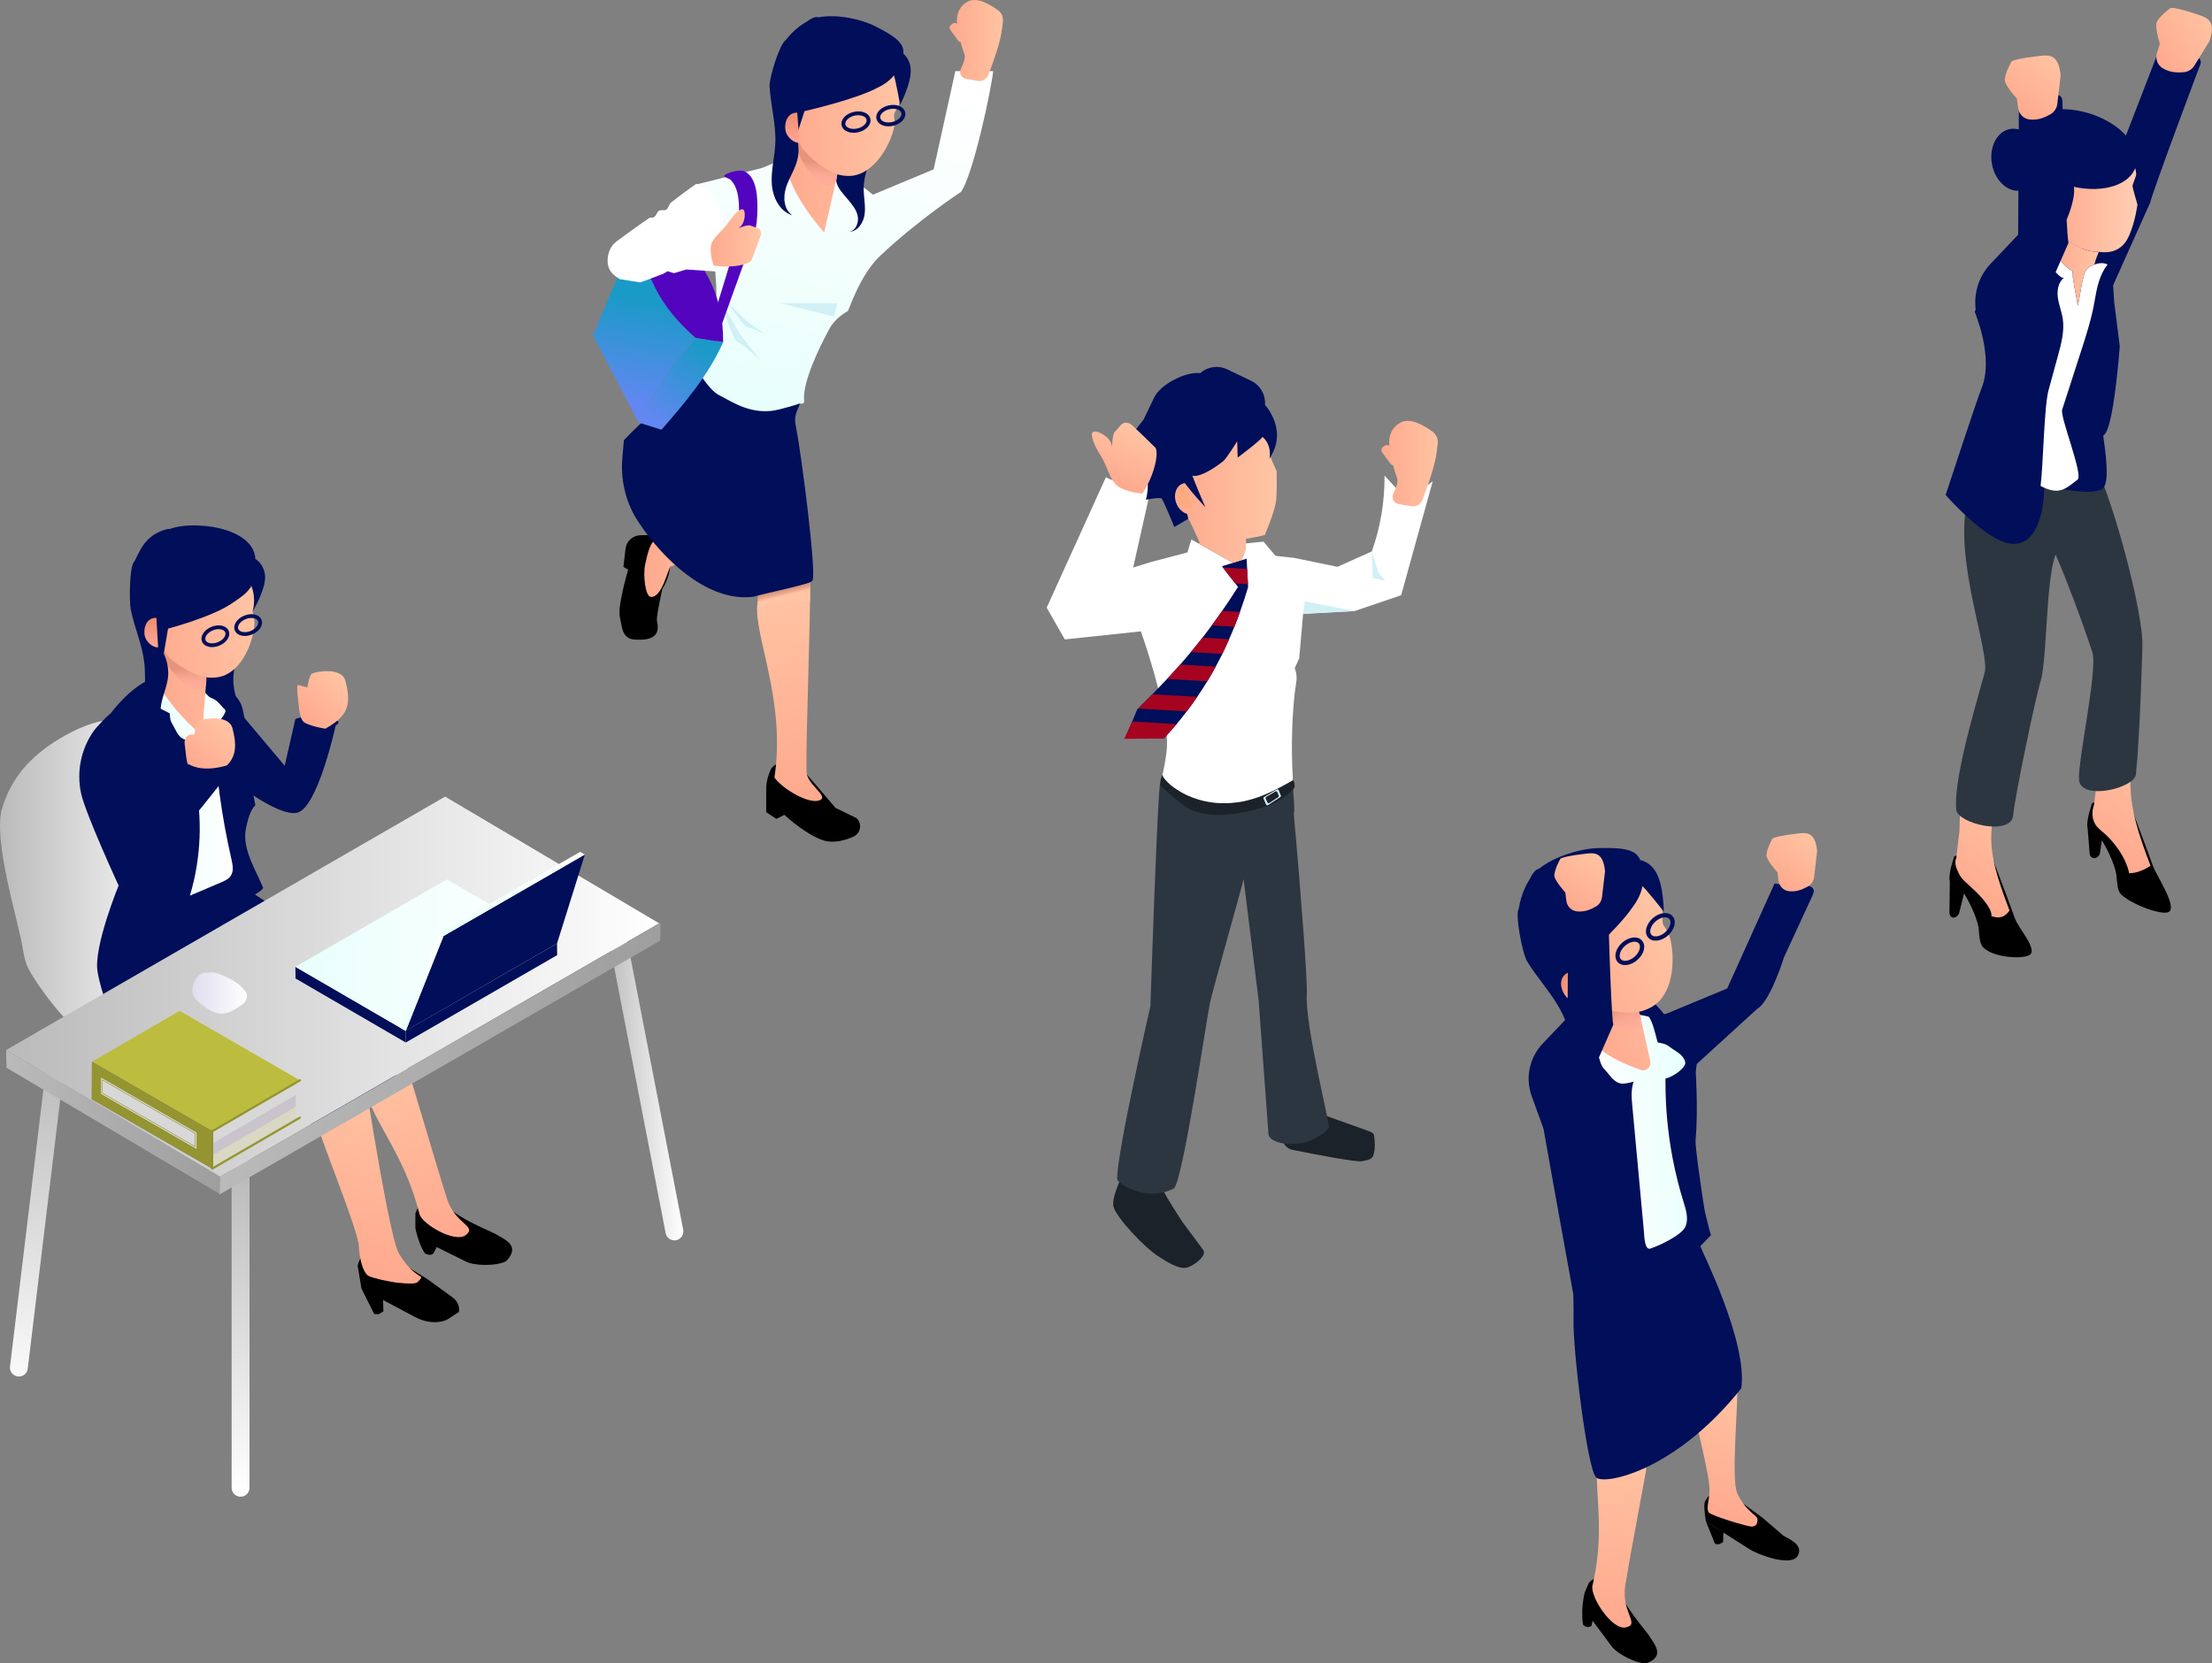 <?xml version="1.0" encoding="UTF-8"?>
<svg id="_レイヤー_2" data-name="レイヤー 2" xmlns="http://www.w3.org/2000/svg" width="1505.94" height="1132.68" xmlns:xlink="http://www.w3.org/1999/xlink" viewBox="0 0 1505.94 1132.68">
  <rect x="0" y="0" width="1505.94" height="1132.68" fill="#808080" stroke="none"/>
  <defs>
    <style>
      .cls-1 {
        fill: #010e59;
      }

      .cls-2 {
        fill: #949431;
      }

      .cls-3 {
        fill: url(#linear-gradient-8);
      }

      .cls-4 {
        fill: url(#linear-gradient-7);
      }

      .cls-5 {
        fill: url(#linear-gradient-5);
      }

      .cls-6 {
        fill: url(#linear-gradient-6);
      }

      .cls-7 {
        fill: url(#linear-gradient-9);
      }

      .cls-8 {
        fill: url(#linear-gradient-4);
      }

      .cls-9 {
        fill: url(#linear-gradient-3);
      }

      .cls-10 {
        fill: url(#linear-gradient-2);
      }

      .cls-11 {
        fill: #715c48;
      }

      .cls-12 {
        fill: #bcbc3e;
      }

      .cls-13 {
        fill: url(#linear-gradient);
      }

      .cls-14 {
        fill: url(#_裼_胙琅韃_21);
      }

      .cls-15 {
        isolation: isolate;
      }

      .cls-16 {
        fill: #d8d8d8;
      }

      .cls-17 {
        fill: #fff;
      }

      .cls-18 {
        fill: #1c2229;
      }

      .cls-19 {
        fill: #d1f0f5;
      }

      .cls-20 {
        fill: #5204bf;
      }

      .cls-21 {
        fill: url(#linear-gradient-10);
      }

      .cls-22 {
        fill: url(#linear-gradient-11);
      }

      .cls-23 {
        fill: url(#linear-gradient-12);
      }

      .cls-24 {
        fill: url(#linear-gradient-13);
      }

      .cls-25 {
        fill: url(#linear-gradient-19);
      }

      .cls-26 {
        fill: url(#linear-gradient-14);
      }

      .cls-27 {
        fill: url(#linear-gradient-21);
      }

      .cls-28 {
        fill: url(#linear-gradient-20);
      }

      .cls-29 {
        fill: url(#linear-gradient-22);
      }

      .cls-30 {
        fill: url(#linear-gradient-23);
      }

      .cls-31 {
        fill: url(#linear-gradient-28);
      }

      .cls-32 {
        fill: url(#linear-gradient-25);
      }

      .cls-33 {
        fill: url(#linear-gradient-31);
      }

      .cls-34 {
        fill: url(#linear-gradient-30);
      }

      .cls-35 {
        fill: url(#linear-gradient-15);
      }

      .cls-36 {
        fill: url(#linear-gradient-16);
      }

      .cls-37 {
        fill: url(#linear-gradient-17);
      }

      .cls-38 {
        fill: url(#linear-gradient-18);
      }

      .cls-39 {
        fill: url(#linear-gradient-27);
      }

      .cls-40 {
        fill: url(#linear-gradient-24);
      }

      .cls-41 {
        fill: url(#linear-gradient-26);
      }

      .cls-42 {
        fill: url(#linear-gradient-29);
      }

      .cls-43 {
        fill: #a60321;
      }

      .cls-44 {
        fill: #2c3640;
      }

      .cls-45 {
        fill: #d8d8c4;
      }

      .cls-46 {
        fill: url(#_裼_胙琅韃_21-13);
      }

      .cls-47 {
        fill: url(#_裼_胙琅韃_21-14);
      }

      .cls-48 {
        fill: url(#_裼_胙琅韃_21-15);
      }

      .cls-49 {
        fill: url(#_裼_胙琅韃_21-16);
      }

      .cls-50 {
        fill: url(#_裼_胙琅韃_21-11);
      }

      .cls-51 {
        fill: url(#_裼_胙琅韃_21-10);
      }

      .cls-52 {
        fill: url(#_裼_胙琅韃_21-12);
      }

      .cls-53 {
        fill: url(#_裼_胙琅韃_21-17);
      }

      .cls-54 {
        fill: #fdaa7c;
      }

      .cls-55 {
        fill: url(#_裼_胙琅韃_21-8);
      }

      .cls-56 {
        fill: url(#_裼_胙琅韃_21-7);
      }

      .cls-57 {
        fill: url(#_裼_胙琅韃_21-9);
      }

      .cls-58 {
        fill: url(#_裼_胙琅韃_21-4);
      }

      .cls-59 {
        fill: url(#_裼_胙琅韃_21-3);
      }

      .cls-60 {
        fill: url(#_裼_胙琅韃_21-6);
      }

      .cls-61 {
        fill: url(#_裼_胙琅韃_21-5);
      }

      .cls-62 {
        fill: url(#_裼_胙琅韃_21-2);
      }

      .cls-63 {
        fill: #c9c4cc;
      }
    </style>
    <linearGradient id="_裼_胙琅韃_21" data-name="ﾁ裼 胙琅韃 21" x1="438.65" y1="373.74" x2="505.59" y2="373.74" gradientUnits="userSpaceOnUse">
      <stop offset="0" stop-color="#ffa98e"/>
      <stop offset="1" stop-color="#ffc5a4"/>
    </linearGradient>
    <linearGradient id="linear-gradient" x1="504.85" y1="350.63" x2="482.6" y2="363.98" gradientUnits="userSpaceOnUse">
      <stop offset=".18" stop-color="#cc8772"/>
      <stop offset=".4" stop-color="#d08a75"/>
      <stop offset=".64" stop-color="#dc9480"/>
      <stop offset=".88" stop-color="#f1a692"/>
      <stop offset="1" stop-color="#ffb29e"/>
    </linearGradient>
    <linearGradient id="_裼_胙琅韃_21-2" data-name="ﾁ裼 胙琅韃 21" x1="545.11" y1="546.35" x2="532.53" y2="393.73" xlink:href="#_裼_胙琅韃_21"/>
    <linearGradient id="linear-gradient-2" x1="531.46" y1="396.14" x2="534.7" y2="409.43" gradientUnits="userSpaceOnUse">
      <stop offset=".18" stop-color="#cc8772"/>
      <stop offset=".31" stop-color="#cf8b75"/>
      <stop offset=".46" stop-color="#d9977f"/>
      <stop offset=".6" stop-color="#eaac8f"/>
      <stop offset=".73" stop-color="#ffc5a4"/>
    </linearGradient>
    <linearGradient id="linear-gradient-3" x1="533.39" y1="279.18" x2="583.88" y2="48.69" gradientUnits="userSpaceOnUse">
      <stop offset="0" stop-color="#e8fffb"/>
      <stop offset="1" stop-color="#fff"/>
    </linearGradient>
    <linearGradient id="linear-gradient-4" x1="646.5" y1="27.59" x2="682.84" y2="27.59" gradientUnits="userSpaceOnUse">
      <stop offset="0" stop-color="#ffa98e"/>
      <stop offset="1" stop-color="#ffc3a1"/>
    </linearGradient>
    <linearGradient id="linear-gradient-5" x1="443.41" y1="205.24" x2="430.27" y2="275.17" gradientUnits="userSpaceOnUse">
      <stop offset="0" stop-color="#1a9ac7"/>
      <stop offset="1" stop-color="#6387f2"/>
    </linearGradient>
    <linearGradient id="linear-gradient-6" x1="479.89" y1="236.36" x2="444.76" y2="287.21" xlink:href="#linear-gradient-5"/>
    <linearGradient id="_裼_胙琅韃_21-3" data-name="ﾁ裼 胙琅韃 21" x1="534.76" y1="89.1" x2="613.63" y2="89.1" xlink:href="#_裼_胙琅韃_21"/>
    <linearGradient id="linear-gradient-7" x1="555.74" y1="110.5" x2="554.59" y2="123.29" gradientUnits="userSpaceOnUse">
      <stop offset="0" stop-color="#e6957c"/>
      <stop offset=".24" stop-color="#f09e87"/>
      <stop offset=".63" stop-color="#fba994"/>
      <stop offset="1" stop-color="#ffad99"/>
    </linearGradient>
    <linearGradient id="linear-gradient-8" x1="493.72" y1="202.89" x2="498.3" y2="220.8" gradientTransform="translate(108.96 -238.07) rotate(13.92)" gradientUnits="userSpaceOnUse">
      <stop offset="0" stop-color="#ed8f71"/>
      <stop offset="1" stop-color="#ffa494"/>
    </linearGradient>
    <linearGradient id="_裼_胙琅韃_21-4" data-name="ﾁ裼 胙琅韃 21" x1="483.83" y1="162" x2="518.18" y2="162" xlink:href="#_裼_胙琅韃_21"/>
    <linearGradient id="_裼_胙琅韃_21-5" data-name="ﾁ裼 胙琅韃 21" x1="669.62" y1="1695.13" x2="710.33" y2="1695.13" gradientTransform="translate(-1576.86 -248.4) rotate(-46.19) scale(1.01 1.06) skewX(.88)" xlink:href="#_裼_胙琅韃_21"/>
    <linearGradient id="linear-gradient-9" x1="0" y1="598.29" x2="123.3" y2="598.29" gradientUnits="userSpaceOnUse">
      <stop offset="0" stop-color="#bababa"/>
      <stop offset="1" stop-color="#fff"/>
    </linearGradient>
    <linearGradient id="_裼_胙琅韃_21-6" data-name="ﾁ裼 胙琅韃 21" x1="157.33" y1="777.92" x2="145.61" y2="635.74" gradientTransform="translate(-77.86 151.66) rotate(-17.75)" xlink:href="#_裼_胙琅韃_21"/>
    <linearGradient id="_裼_胙琅韃_21-7" data-name="ﾁ裼 胙琅韃 21" x1="546.19" y1="138.75" x2="682.41" y2="138.75" gradientTransform="translate(-29.98 1362.16) rotate(-75.98)" xlink:href="#_裼_胙琅韃_21"/>
    <linearGradient id="linear-gradient-10" x1="100.91" y1="535.54" x2="158.49" y2="535.54" xlink:href="#linear-gradient-3"/>
    <linearGradient id="_裼_胙琅韃_21-8" data-name="ﾁ裼 胙琅韃 21" x1="242.09" y1="128.01" x2="319.13" y2="128.01" gradientTransform="translate(-155.96 346.25) rotate(-8.37)" xlink:href="#_裼_胙琅韃_21"/>
    <linearGradient id="linear-gradient-11" x1="262.58" y1="148.92" x2="261.46" y2="161.41" gradientTransform="translate(-155.96 346.25) rotate(-8.37)" xlink:href="#linear-gradient-7"/>
    <linearGradient id="linear-gradient-12" x1="244.84" y1="330.66" x2="249.32" y2="348.15" gradientTransform="translate(-48.02 38.89) rotate(14.97)" xlink:href="#linear-gradient-8"/>
    <linearGradient id="linear-gradient-13" x1="39.24" y1="721.52" x2="8.64" y2="954.26" xlink:href="#linear-gradient-9"/>
    <linearGradient id="linear-gradient-14" x1="411.09" y1="730.09" x2="465.24" y2="730.09" xlink:href="#linear-gradient-9"/>
    <linearGradient id="linear-gradient-15" x1="164.22" y1="797.65" x2="163.29" y2="1014.62" xlink:href="#linear-gradient-9"/>
    <linearGradient id="linear-gradient-16" x1="4.18" y1="764.2" x2="150.14" y2="764.2" gradientUnits="userSpaceOnUse">
      <stop offset="0" stop-color="#bababa"/>
      <stop offset="1" stop-color="#9e9e9e"/>
    </linearGradient>
    <linearGradient id="linear-gradient-17" x1="4.18" y1="671.89" x2="448.73" y2="671.89" xlink:href="#linear-gradient-9"/>
    <linearGradient id="linear-gradient-18" x1="149.58" y1="720.95" x2="449.72" y2="720.95" xlink:href="#linear-gradient-16"/>
    <linearGradient id="linear-gradient-19" x1="201.1" y1="650.42" x2="379.23" y2="650.42" xlink:href="#linear-gradient-3"/>
    <linearGradient id="linear-gradient-20" x1="298.68" y1="608.75" x2="398.2" y2="608.75" xlink:href="#linear-gradient-3"/>
    <linearGradient id="linear-gradient-21" x1="272.98" y1="668.78" x2="301.95" y2="668.78" xlink:href="#linear-gradient-3"/>
    <linearGradient id="linear-gradient-22" x1="130.96" y1="676.21" x2="168.2" y2="676.21" gradientUnits="userSpaceOnUse">
      <stop offset="0" stop-color="#e0ddef"/>
      <stop offset="1" stop-color="#fff"/>
    </linearGradient>
    <linearGradient id="_裼_胙琅韃_21-9" data-name="ﾁ裼 胙琅韃 21" x1="594.16" y1="1664.51" x2="634.87" y2="1664.51" gradientTransform="translate(-1576.86 -248.4) rotate(-46.19) scale(1.01 1.06) skewX(.88)" xlink:href="#_裼_胙琅韃_21"/>
    <linearGradient id="_裼_胙琅韃_21-10" data-name="ﾁ裼 胙琅韃 21" x1="1007.61" y1="1074.57" x2="996.89" y2="944.5" gradientTransform="translate(275.02 -116.09) rotate(9.32)" xlink:href="#_裼_胙琅韃_21"/>
    <linearGradient id="_裼_胙琅韃_21-11" data-name="ﾁ裼 胙琅韃 21" x1="788.5" y1="1005.95" x2="881.91" y2="1005.95" gradientTransform="translate(-40.08 1467.1) rotate(-71.89)" xlink:href="#_裼_胙琅韃_21"/>
    <linearGradient id="linear-gradient-23" x1="841" y1="781.4" x2="907.94" y2="781.4" gradientTransform="translate(1914.63 -90.58) rotate(174.56) scale(1 -1)" xlink:href="#linear-gradient-3"/>
    <linearGradient id="_裼_胙琅韃_21-12" data-name="ﾁ裼 胙琅韃 21" x1="1038.95" y1="669.32" x2="1125.96" y2="669.32" gradientTransform="translate(-167.38 575.68) rotate(-28.15)" xlink:href="#_裼_胙琅韃_21"/>
    <linearGradient id="linear-gradient-24" x1="1062.09" y1="696.27" x2="1060.83" y2="710.38" gradientTransform="translate(-167.38 575.68) rotate(-28.15)" xlink:href="#linear-gradient-7"/>
    <linearGradient id="linear-gradient-25" x1="1123.53" y1="646.72" x2="1128.58" y2="666.48" gradientTransform="translate(-183.48 314.37) rotate(-14.23)" xlink:href="#linear-gradient-8"/>
    <linearGradient id="linear-gradient-26" x1="770.76" y1="318.24" x2="811.47" y2="318.24" gradientTransform="translate(876.4 1427.9) rotate(-54.52) scale(1 -1)" xlink:href="#linear-gradient-4"/>
    <linearGradient id="linear-gradient-27" x1="865.76" y1="208.62" x2="906.48" y2="208.62" gradientTransform="translate(876.4 1427.9) rotate(-54.52) scale(1 -1)" xlink:href="#linear-gradient-4"/>
    <linearGradient id="_裼_胙琅韃_21-13" data-name="ﾁ裼 胙琅韃 21" x1="799.65" y1="332.58" x2="869.22" y2="332.58" xlink:href="#_裼_胙琅韃_21"/>
    <linearGradient id="linear-gradient-28" x1="940.49" y1="315.72" x2="978.87" y2="315.72" xlink:href="#linear-gradient-4"/>
    <linearGradient id="_裼_胙琅韃_21-14" data-name="ﾁ裼 胙琅韃 21" x1="400.28" y1="292.49" x2="443.13" y2="292.49" gradientTransform="translate(328.1 580.55) rotate(-66.64)" xlink:href="#_裼_胙琅韃_21"/>
    <linearGradient id="_裼_胙琅韃_21-15" data-name="ﾁ裼 胙琅韃 21" x1="863.58" y1="1342.12" x2="949.41" y2="1342.12" gradientTransform="translate(-173.77 547.87) rotate(-56.23)" xlink:href="#_裼_胙琅韃_21"/>
    <linearGradient id="_裼_胙琅韃_21-16" data-name="ﾁ裼 胙琅韃 21" x1="787.13" y1="1281.79" x2="867.17" y2="1281.79" gradientTransform="translate(-173.77 547.87) rotate(-56.23)" xlink:href="#_裼_胙琅韃_21"/>
    <linearGradient id="linear-gradient-29" x1="1484.96" y1="384.97" x2="1529.82" y2="384.97" gradientTransform="translate(362.77 1103.23) rotate(-29.49) scale(1 -1)" xlink:href="#linear-gradient-4"/>
    <linearGradient id="_裼_胙琅韃_21-17" data-name="ﾁ裼 胙琅韃 21" x1="1396.42" y1="179.63" x2="1428.87" y2="179.63" xlink:href="#_裼_胙琅韃_21"/>
    <linearGradient id="linear-gradient-30" x1="1385.12" y1="128.63" x2="1455.19" y2="128.63" gradientUnits="userSpaceOnUse">
      <stop offset="0" stop-color="#ffa285"/>
      <stop offset="1" stop-color="#ffceb3"/>
    </linearGradient>
    <linearGradient id="linear-gradient-31" x1="1388.66" y1="381.23" x2="1433.52" y2="381.23" gradientTransform="translate(876.4 1427.9) rotate(-54.52) scale(1 -1)" xlink:href="#linear-gradient-4"/>
  </defs>
  <g id="_1" data-name="1">
    <g>
      <g>
        <path d="M450.94,400.94c8.64-12.5,6.89-36.1-.06-36.37-6.57-.26-11.48-.23-15.08-.08-5.12.21-9.32,4.09-9.92,9.18l-1.46,12.36,3.24,1.91s-7.21,24.31-5.74,31.68c1.47,7.37,1.63,10.55,4.12,13.28,2.49,2.73,5.72,2.64,8.85,2.72,17.22.43,12.23-11.72,12.27-13.57.11-4.67,3.7-20.91,3.78-21.11Z"/>
        <path class="cls-14" d="M505.59,367.03c-17.27,6.58-37.65,14.4-48.89,18.76-1.95.75-5.77,21.72-13.82,20.65-3.35-.43-5.24-14.13-3.67-21.95,3.37-16.8,6.75-18.56,12.04-18.1l41.57-25.37c1.8,6.59,11.35,24.03,12.78,26.01Z"/>
        <path class="cls-13" d="M505.59,367.03c-2.07.79-18.45,7.05-20.58,7.86-2.34-3.83-5.45-18.39-7.3-24.66l15.1-9.22c1.8,6.59,11.35,24.03,12.79,26.02Z"/>
      </g>
      <g>
        <path d="M583.16,557.14l-14.38-7s-19.87-23.63-25.79-29.62c-8.16-2.52-14.31-1.83-17.96,2.92,0,0-3.92,7.83-3.3,14.6l-.1-.07v15.1l6.91,4.55,5.45-2.73c8.11,7.39,18.83,15.05,26.88,17.48,6.77,2.04,14.33-.06,20.14-2.63,5-2.21,6.09-8.82,2.14-12.58Z"/>
        <path class="cls-62" d="M557.8,545.07c-7.41,2.63-25.12-7.87-30.56-15.59,8.02-52.09-14.24-97.19-11.58-118.02,1.08-8.44.11-7.94-.16-10.22,12.01-12.8,30.43-5.02,36.02-7.57.25,35.25-2.89,104.39-2.46,131.69.14,9.21,16.14,17.07,8.73,19.7Z"/>
        <path class="cls-10" d="M551.46,409.98c-12.33-2.03-24.33-.22-36.01,5.26,0-1.34.08-2.59.22-3.77,1.08-8.44.12-7.94-.16-10.22,12.01-12.8,30.42-5.01,36.02-7.56.04,4.85,0,10.35-.07,16.3Z"/>
      </g>
      <g>
        <path class="cls-1" d="M553.23,395.04c-.28.61-.74,1.03-1.38,1.32-5.59,2.55-37.37,9.09-37.94,9.84-27.79,4.37-56.71-19.2-75.46-45.21-1.43-1.99-2.8-4-4.12-6-3.8-5.8-6.62-12.13-8.42-18.72-2.18-7.88-2.93-16.15-2.22-24.4l1.05-12.04s10.19-11.22,22.77-20.97c.78-2.35,6.81-12.27,7.81-14.69,11.6-19.66,25.73-26.18,25.73-26.18,0,0,35.25,32.26,65.78,27.05,0,0-.17,5.73-4.06,14.37-1.41,3.12-1.79,6.61-1.12,9.97,4.33,21.76,14.09,100.12,11.58,105.66Z"/>
        <path class="cls-9" d="M676.18,48.42h-25.77l-14.77,66.9-41.33,17.25-20.14-15.87-38.78-9.93s-13.04,6.73-17.78,7.93c-7.25,1.84-43.76,10.97-43.76,10.97l11.58,42.18c2.02,25.63,5.6,42.82-4.38,66.98-3.22,7.81-8.16,14.26-8.16,14.26,0,0,9.55,16.71,16.96,20.19s22.1,14.58,41.21,9.4c3.15-.86,9.77-2.53,12.81-3.74.95-.38,3.84.81,3.57-1.9-1.25-12.72,10.16-35.97,17.03-48.83,3.18-5.94,8.4-9.92,12.74-12.38.66-.38,8-24.36,21.99-37.6,25.79-24.4,55.06-43.57,55.06-43.57,8.26-11.68,20.61-69.57,21.9-82.25Z"/>
        <g>
          <polygon class="cls-19" points="570.02 206.5 531.07 206.5 567.77 215.45 570.02 206.5"/>
          <path class="cls-19" d="M495.05,205.66s11.05,16.84,13.48,17.06c2.43.22,12.81,5.21,12.81,5.21,0,0-12.37-8.75-13.14-9.41-.77-.66-13.14-12.86-13.14-12.86Z"/>
          <path class="cls-19" d="M490.03,203.32s8.61,28.13,11.89,29.4c3.28,1.26,15.69,12.38,15.69,12.38,0,0-13.67-17.21-14.48-18.44-.81-1.24-13.1-23.33-13.1-23.33Z"/>
        </g>
        <path class="cls-8" d="M679.67,7.16c-5.01-3.77-14.2-9.44-20.64-6.19-4.95,2.5-8.32,7.85-7.42,15.19-.89-.69-2.16-.75-3.11-.05l-.94.69c-1.16.85-1.41,2.47-.56,3.62l5.24,7.16c.43.59,1.06.94,1.73,1.03.72,2.79,1.67,5.68,2.59,8.25.88,2.45-.68,6.56-2.38,9.95-1.43,2.84.27,6.26,3.4,6.83l7.96,1.45c3.16.58,6.28-1.19,7.41-4.2,3.49-9.29,8.17-21.99,9.28-31.46.17-1.5.38-3.34.57-4.99.32-2.81-.86-5.57-3.12-7.27Z"/>
      </g>
      <g>
        <path class="cls-5" d="M474.12,230.13c-15.27,16.55-28.37,34.46-39.36,57.63l-31.07-59.47,31.31-74.08c2.39,31.41,14.19,54.76,38.54,75.83l.58.09Z"/>
        <path class="cls-6" d="M492.31,233.05c-9.84,22.12-25.99,41.32-41.99,59.59l-15.56-4.88c10.98-23.16,24.08-41.08,39.36-57.63l1.01.16,17.18,2.76Z"/>
        <path class="cls-20" d="M492.31,233.05l-17.18-2.76-1.01-.16-.58-.09c-24.35-21.07-36.15-44.42-38.54-75.83l.11-.26h.14s15.8.55,15.8.55c28.08,19.88,41.59,46.26,41.26,78.55Z"/>
        <path class="cls-20" d="M515.54,146.57c-.29,6.49-1.53,12.52-3.22,16.75-3.8,9.45-24.94,68.94-24.94,68.94l-6.28-1.01,19.75-64.59s2.53-11.53,2.32-23.57c-.15-8.65-.89-15.53-5.8-20.66-.57-.59-3.49-1.63-4.16-2.12-2.06-1.51,9.73-5.48,13.63-3.64,8.81,4.14,9.18,18.94,8.69,29.9Z"/>
      </g>
      <g>
        <path class="cls-1" d="M600.17,72.74c-7.86,11.63-22.94,21.32-30.8,32.95-3.29,4.87-.73,11.84,0,17.68.56,4.48,4.72,8.69,7.62,12.15,2.9,3.46,5.99,7.06,6.93,11.48.94,4.42-1.16,9.85-5.56,10.89,5.45-.41,9.27-5.89,10.17-11.28.9-5.39-.29-10.88-.5-16.34-.47-12.46,4.73-21.53,11-31.71,1.97-3.21,2.8-6.25,3.35-9.97.41-2.77.7-5.48.31-8.28-.13-.93-2.65-7.39-2.52-7.58Z"/>
        <g>
          <path class="cls-59" d="M601.2,27.82c-9.05-9.65-30.72-9.3-43.34-5.34-10.98,3.44-18.88,12.38-21.41,19.96-2.53,7.58-1.81,16.92-.45,30.02.57,5.43,2.95,13.93,2.95,13.93,0,0,9.35,21.4-4.19,27.26,4.81,16.13,14.24,30.82,26.31,44.69l8.51-36.85.43-2.79h0c2.5.76,5.07,1.09,7.67,1.11,15.77.14,27.1-18.19,30.65-31.45,1.38-5.18.1-9.08.37-10.44.61-3.06,4.27-5.16,4.82-13.48.87-13.2-3.26-26.96-12.32-36.6Z"/>
          <path class="cls-4" d="M570.01,118.68l-.43,2.8-.39,1.7c-1.07,2.33-4.09,3.47-6.68,2.99-2.83-.51-5.17-2.45-7.21-4.47-6-5.97-10.56-13.38-13.21-21.43-.04-.13-.09-.28-.13-.41-.21-.67-.2-1.41-.01-2,.34-1.18,1.35-1.83,2.49-.41.61.78.8,2,1.34,2.85.68,1.1,1.63,2.12,2.5,3.08,3.59,3.99,7.52,7.33,11.92,10.4,2.01,1.42,7.55,4.35,9.83,4.89Z"/>
        </g>
        <g>
          <path class="cls-1" d="M620.03,47.62c-.18-4.98-2.32-8.73-5.02-11.1.59-6.83-4.61-11.3-19.28-18.71-9.55-4.82-26.08-8.41-38.31-6.04-2.09-.72-5.03.59-8.24,3.03-6.67,3.62-11.72,9.22-14.45,12.73-3.71,2.01-11.1,25.32-10.79,31.18.69,12.99,4.45,25.78,3.9,38.78-.39,9.18-2.93,18.25-2.42,27.43.52,9.18,5.24,19.12,14.08,21.66-5.97-3.75-6.52-12.44-4.31-19.13,2.21-6.7,6.44-12.69,7.88-19.6,1.09-5.26.49-10.47-.81-15.66.02.05.04.09.04.09l5.42-16.61s34.43-7.79,49.45-15.81c4.72-2.17,8.69-5.09,11.46-8.54.33,1.15.63,2.31.88,3.46,2.16,9.72,3.24,16.67,3.24,16.67,0,0,7.61-14.24,7.27-23.82Z"/>
          <path class="cls-3" d="M542.77,76.72c-6.18-.2-8.82,5.97-8.09,11.53.73,5.56,6.54,9.57,9.66,8.93l-1.57-20.45Z"/>
          <g>
            <path class="cls-1" d="M604.86,86.03c-4.08,0-7.4-1.91-8.13-5-.92-3.88,2.65-7.93,8.12-9.22,5.47-1.29,10.47.74,11.39,4.61h0c.92,3.88-2.65,7.93-8.12,9.22-1.11.26-2.21.39-3.25.39ZM608.05,74.06c-.84,0-1.72.1-2.6.31-3.9.92-6.72,3.69-6.16,6.05.56,2.36,4.32,3.58,8.22,2.66,3.9-.92,6.72-3.69,6.16-6.05-.43-1.82-2.78-2.97-5.62-2.97Z"/>
            <path class="cls-1" d="M581.17,90.42c-1.39,0-2.73-.22-3.92-.66-2.28-.84-3.78-2.38-4.24-4.33-.46-1.95.2-4,1.86-5.77,1.52-1.63,3.75-2.85,6.26-3.45,2.51-.59,5.05-.49,7.14.28,2.28.85,3.78,2.38,4.24,4.33h0c.46,1.95-.2,4-1.86,5.77-1.52,1.63-3.75,2.85-6.26,3.45-1.08.25-2.16.38-3.22.38ZM584.34,78.45c-.85,0-1.73.1-2.62.31-2.01.47-3.77,1.43-4.94,2.68-1.04,1.11-1.47,2.31-1.22,3.37.25,1.06,1.17,1.94,2.6,2.47,1.61.6,3.6.66,5.62.19,2.01-.47,3.77-1.43,4.94-2.68,1.04-1.11,1.47-2.31,1.22-3.37h0c-.25-1.06-1.17-1.94-2.6-2.47-.9-.33-1.92-.5-3-.5Z"/>
          </g>
        </g>
      </g>
      <g>
        <path class="cls-17" d="M492.32,152.78c-1.86-13.31-7.16-23.27-18.3-27.56,0,0-5.76,3.87-17.05,12.57-1.37,1.06-1.99,4.01-3.44,5.06-.91.66-3.92-.07-4.84.6-1.41,1.02-1.89,3.28-3.29,4.29-1.74,1.26-1.91-.32-3.62.86-10.39,7.13-21.09,15.14-21.84,15.65-5.98,4.04-8.32,14.47-4.27,20.45,2.14,3.17,6.48,5.46,6.48,5.46l13.83,2.16,15.36-5.77,3.17-1.85,4.34,1.34,8.39-2.52,20.09,1.34c18.7-.63,4.98-32.06,4.98-32.06Z"/>
        <path class="cls-58" d="M495.31,152.25c-3.44,5.04-9.85,9.17-11.15,14.59-1.3,5.42,1.6,13.88,1.6,13.88,12.68,2.23,24.09-.72,25.79-3.34,0,0,6.76-17.21,6.62-18.31-.52-4.37-2.94-3.71-7.29-5.49-2.28-.94-10.14,2.9-7.57,1.33,3.75-2.28,4.59-9.97,2.93-11.99-1.19-1.45-5.03.68-10.93,9.34Z"/>
      </g>
    </g>
    <g>
      <g>
        <path class="cls-1" d="M201.08,489.65l-7.26,31.82-37.73-44.85-1.87,51.77s33.7,27.8,47.84,25.12c14.14-2.68,26.49-59.53,26.49-59.53,9.62-5.19-20.16-7.92-27.48-4.33Z"/>
        <path class="cls-61" d="M202.93,476.38c.89,7.03.99,13.79,4.69,15.86,4.62,2.58,13.89,3.99,13.89,3.99,14.56-8.27,18.19-15.39,13.68-32.54-2.42-9.19-18.66-6.73-22.63-5.05-2.09.88-3.3,9.52-3.3,9.52l-6.5-1.76s-1.06.28.16,9.98Z"/>
      </g>
      <path class="cls-7" d="M1.43,550.4c-6.46,21.37,10.85,76.28,13.78,93.95.86,5.17,1.74,10.43,4.06,15.13,5.15,10.47,27.12,40.36,38,44.57,20.99,8.13,58.27-6.16,65.01-15.68,8.11-11.45-34.39-55.75-32.21-69.61,4.05-25.75,8.1-51.5,12.15-77.25,1.84-11.67,3.62-23.94-.45-35.03-8.13-22.14-32.62-19.56-57.35-5.68-20.29,11.38-35.83,25.98-42.98,49.6Z"/>
      <g>
        <g>
          <path d="M337.02,840.13c-13.56-6.35-24.34-10.4-38.45-22.93-5.34,1.41-13.97,1.4-15.77,9.35v10c3.08,13.32,6.71,17.19,6.71,17.19,2.25.72,4.21,1.48,5.69-.47l2.13-4.03,20.03,9.91c6.13,3.03,21.15,3.06,27.11-.3,0,0,5.18-4.51,4.04-9.2s-8.79-7.68-11.48-9.51Z"/>
          <path class="cls-60" d="M317.1,841.07c-7.28,5.65-29.58-7.37-31.51-14.23-11.23-44.9-34.32-64.27-39.87-94.82-1.35-7.41-2.05-6.72-2.89-8.56,6.67-14.02,24.28-12.43,28.3-16.09,9.71,29.62,25.86,86.36,33.33,109.32,5.57,17.1,20.65,18.16,12.64,24.38Z"/>
        </g>
        <g>
          <path d="M308.32,883.65l-17.25-12.53-34.1-21.12c-5.96,1.38-11.21,3.12-13.46,11.88l2.55,15.56,8.7,17.37,3.03.13,3.23-1.95-.24-7.71,21.87,11.63c6.7,3.56,15.48,4.96,22.2,1.43l7.53-4.86c.88-3.5-1.12-7.69-4.04-9.81Z"/>
          <path class="cls-56" d="M247.61,728.11c2.06,17.24,18.02,115.37,23.77,125.14,8.21,13.95,14.54,14.94,15.39,16.6.28.55-2.41,3.46-3.34,3.75-2.55.8-6.51.47-11.99-.02-5.87-.52-18.55-3.41-20.61-4.74-3.76-2.43-6.04-11.21-6.52-20.23-.64-11.9-27.62-76.03-31-91.52,6.42-.14,32.17-28.11,34.3-28.97Z"/>
        </g>
        <g>
          <path class="cls-1" d="M276.72,725.04c-47.06,48.85-66,42.11-71.48,38.31-6.58-4.53-131.56-54.35-128.26-69.53-.89-2.25-7.49-14.8-10.54-31.94-3.05-17.14,14.97-60.53,14.97-60.53,0,0,84.75,2.22,87.36,4.32,15.27,12.29,91.69,51.56,105.25,91.05,1.43,4.16,3.92,10.66,2.71,28.32Z"/>
          <path class="cls-1" d="M173.85,548.28c-3.4,3.49-5.04,9.31-6.4,15.75-2.94,13.93,6.95,28.77,11.59,40.36.99,2.48-18.47,11.56-19.26,12.18-2.52,1.97-44.31,10.66-52.21,9.43-7.9-1.24-17.94-5.74-20.84-11.81-2.9-6.07-.38-12.22.51-20.42,2.77-25.38-2.54-33.19-11.42-56.68l-6.57-10.71c-8.78-14.3-6.41-24.03,1.44-34.49,3.61-4.82,17.95-25.49,35.27-30.73,17.32-5.25,30.85-3.21,38.51.75,7.66,3.95,17.8,11.15,20.36,19.68,2.56,8.54,5.16,35.76,5.16,35.76v11.32l3.85,19.63Z"/>
          <path class="cls-21" d="M157.58,585.19c-6.83-29.71-10.88-60.06-12.1-90.52,4.62-3.69,9.12-10.03,7.79-11.33-4.67-4.54-4.39-6.07-10.42-8.51-.93-.19-12.34-13.65-12.34-13.65,0,0,3.26,21.54,5.79,30.98-.75.46-1.41.85-1.89,1.13-5.33-4.21-11.64-8.77-14.68-12.19-3.29-3.7-10.2-9.23-9.81-15.41.14-2.19-7.69,4.34-8.76,7.19-2.5,6.65,14.51,12.14,14.4,13.08.45,6.49,1.03,5.19,3.9,11.04,1.38,2.81,3.3,5.71,6.31,6.56.4.11.9.2,1.45.27-.25,8.92,3.5,18.98,5.25,27.14,5.58,26.03,4.48,53.46-3.19,78.95,6.99-2.97,13.99-5.94,20.98-8.91,2.64-1.12,5.45-2.38,6.97-4.81,2.01-3.19,1.19-7.32.34-10.99Z"/>
        </g>
        <g>
          <path class="cls-1" d="M163.06,412.53c-5.94,12.36-19.14,23.86-25.08,36.22-2.49,5.18.98,11.55,2.51,17.08,1.18,4.25,5.8,7.73,9.1,10.66,3.3,2.93,6.79,5.97,8.33,10.11s.28,9.69-3.82,11.32c5.21-1.17,8.12-7.01,8.22-12.35.1-5.33-1.83-10.47-2.81-15.72-2.23-11.97,1.51-21.48,6.12-32.21,1.45-3.38,1.82-6.44,1.82-10.11,0-2.74-.1-5.39-.88-8.04-.26-.88-3.61-6.77-3.52-6.97Z"/>
          <path class="cls-55" d="M157.66,368.98c-10.12-8.03-31.01-4.62-42.64,1-10.12,4.89-16.48,14.64-17.85,22.33-1.37,7.69.65,16.61,3.83,29.07,1.32,5.17,4.83,13.04,4.83,13.04,0,0,12.08,19.35-.17,26.94,6.94,14.9,18.14,27.76,31.78,39.45l2.98-36.82.02-2.76h0c2.52.38,5.05.33,7.57-.02,15.26-2.11,23.6-21.43,25.14-34.75.6-5.2-1.2-8.79-1.13-10.14.15-3.05,3.39-5.6,2.74-13.71-1.04-12.88-6.99-25.59-17.11-33.62Z"/>
          <path class="cls-22" d="M140.44,461.22l-.02,2.77-.14,1.7c-.7,2.4-3.46,3.94-6.03,3.84-2.81-.09-5.34-1.63-7.6-3.3-6.65-4.92-12.11-11.43-15.81-18.83-.06-.12-.13-.25-.19-.38-.3-.62-.39-1.33-.3-1.93.16-1.19,1.05-1.96,2.34-.75.7.66,1.06,1.82,1.7,2.57.82.97,1.88,1.81,2.85,2.62,4.04,3.34,8.31,6.01,13,8.36,2.15,1.09,7.92,3.13,10.19,3.33Z"/>
          <path class="cls-1" d="M180.29,390.66c-.88-4.79-3.49-8.11-6.43-10.02-.4-6.69-4.63-14.55-19.86-19.63-9.91-3.3-27-4.84-38.48-.81-2.12-.4-10.21,2.85-12.97,5.67-5.93,4.44-8.99,12.83-11.13,16.61-3.3,2.47-3.54,26.94-2.4,32.57,2.52,12.45,7.97,24.28,9.29,36.92.93,8.93-.24,18.06,1.57,26.85,1.8,8.79,7.79,17.73,16.68,18.93-6.3-2.78-8.07-11.09-6.88-17.88s4.42-13.18,4.83-20.06c.31-5.24-1.01-10.19-3.01-15.02.02.04.05.08.05.08l2.87-16.82s31.28-8.14,44.66-18.02c4.25-2.77,9.15-6.19,11.34-9.92.48,1.06.34-2.11.75-1.04,3.47,9.08.87,17.24.87,17.24,0,0,9.96-16.44,8.26-25.65Z"/>
          <path class="cls-23" d="M106.48,420.74c-6.03-.31-8.72,5.67-8.11,11.11.62,5.44,6.21,9.47,9.28,8.89l-1.17-20Z"/>
          <g>
            <path class="cls-1" d="M166.66,433.07c-3.19,0-5.85-1.36-6.82-3.81-1.44-3.62,1.43-8.04,6.53-10.06,5.1-2.03,10.22-.78,11.66,2.84h0c1.44,3.62-1.43,8.04-6.53,10.06-1.65.66-3.31.97-4.84.97ZM171.2,420.82c-1.22,0-2.56.25-3.88.77-3.64,1.44-5.97,4.52-5.1,6.73.87,2.2,4.68,2.84,8.32,1.4s5.97-4.52,5.1-6.73h0c-.56-1.4-2.31-2.17-4.44-2.17Z"/>
            <path class="cls-1" d="M144.38,440.68c-.73,0-1.45-.07-2.13-.22-2.32-.49-4-1.76-4.72-3.58-1.44-3.62,1.43-8.04,6.53-10.06,5.1-2.03,10.22-.78,11.66,2.84.72,1.82.38,3.89-.98,5.84-1.24,1.79-3.21,3.29-5.56,4.22-1.59.63-3.25.96-4.81.96ZM148.9,428.44c-1.22,0-2.56.25-3.88.77-3.64,1.44-5.97,4.52-5.09,6.73.39.99,1.41,1.71,2.86,2.02,1.64.35,3.58.13,5.46-.62,1.88-.75,3.44-1.92,4.39-3.3.85-1.22,1.09-2.44.7-3.43h0c-.56-1.4-2.31-2.17-4.44-2.17Z"/>
          </g>
        </g>
      </g>
      <g>
        <g>
          <path class="cls-24" d="M12.86,937.37c-.24,0-.49-.01-.74-.04-3.34-.4-5.72-3.43-5.31-6.77l26.47-219.44c.4-3.34,3.43-5.72,6.77-5.31,3.34.4,5.72,3.43,5.31,6.77l-26.47,219.44c-.37,3.09-3,5.36-6.03,5.36Z"/>
          <path class="cls-26" d="M459.14,844.68c-2.86,0-5.41-2.02-5.97-4.93l-41.97-217.01c-.64-3.3,1.52-6.49,4.82-7.13,3.3-.64,6.49,1.52,7.13,4.82l41.97,217.01c.64,3.3-1.52,6.49-4.82,7.13-.39.08-.78.11-1.16.11Z"/>
          <path class="cls-35" d="M163.78,1019.24c-3.36,0-6.09-2.72-6.09-6.09v-225.14c0-3.36,2.72-6.09,6.09-6.09s6.09,2.72,6.09,6.09v225.14c0,3.36-2.72,6.09-6.09,6.09Z"/>
          <g class="cls-15">
            <polygon class="cls-36" points="150.14 813.38 4.44 727.11 4.18 715.03 149.88 801.3 150.14 813.38"/>
            <polygon class="cls-37" points="149.88 801.3 4.18 715.03 303.04 542.48 448.73 628.75 149.88 801.3"/>
            <polygon class="cls-38" points="449.72 628.51 449.42 640.59 149.58 813.38 149.88 801.3 449.72 628.51"/>
          </g>
        </g>
        <g class="cls-15">
          <polygon class="cls-63" points="144.48 786.94 201.35 753.83 201.35 745.52 144.51 778.61 144.48 786.94"/>
          <polygon class="cls-45" points="144.48 795.15 201.35 762.04 201.35 753.73 144.51 786.82 144.48 795.15"/>
          <polygon class="cls-16" points="144.51 778.61 201.35 745.52 201.38 737.26 144.53 770.35 144.51 778.61"/>
          <polygon class="cls-12" points="144.53 770.35 204.2 735.68 122.27 688.37 62.6 723.05 144.53 770.35"/>
          <path class="cls-2" d="M144.46,796.55c-.13,0-.25-.03-.37-.1-.23-.13-.37-.37-.37-.64l.07-25.46c0-.26.14-.5.36-.63l59.67-34.68c.35-.2.8-.08,1,.27.2.35.08.8-.27,1l-59.31,34.46-.07,23.76,58.56-34.03c.35-.2.8-.09,1,.27.2.35.08.8-.27,1l-59.67,34.68c-.11.07-.24.1-.37.1Z"/>
          <polygon class="cls-11" points="62.6 723.05 62.53 748.51 144.46 795.81 144.53 770.35 62.6 723.05"/>
          <g>
            <polygon class="cls-2" points="62.6 723.05 62.53 748.51 144.46 795.81 144.53 770.35 62.6 723.05"/>
            <path class="cls-16" d="M133.79,782.4l-65.02-37.48.03-11.09,65.02,37.48-.03,11.09ZM69.51,744.49l63.55,36.64.03-9.4-63.55-36.64-.03,9.4Z"/>
            <polygon class="cls-16" points="132.72 771.95 69.9 735.73 69.87 744.28 132.69 780.5 132.72 771.95"/>
          </g>
        </g>
        <g>
          <g>
            <polygon class="cls-1" points="276.25 709.93 201.19 666.31 201.1 658.37 276.16 701.99 276.25 709.93"/>
            <polygon class="cls-25" points="276.16 701.99 201.1 658.37 304.17 598.86 379.23 642.48 276.16 701.99"/>
            <polygon class="cls-1" points="379.23 642.48 379.32 650.42 276.25 709.93 276.16 701.99 379.23 642.48"/>
          </g>
          <g>
            <polygon class="cls-1" points="379.23 642.48 276.25 701.99 301.95 637.39 398.2 581.91 379.23 642.48"/>
            <polygon class="cls-28" points="394.92 580.11 398.2 581.91 301.95 637.39 298.68 635.58 394.92 580.11"/>
            <polygon class="cls-27" points="272.98 700.18 276.25 701.99 301.95 637.39 298.68 635.58 272.98 700.18"/>
          </g>
        </g>
        <path class="cls-29" d="M168.13,677.5c-.27-1.61-1.35-2.96-2.47-4.15-3.62-3.83-8.15-6.76-13.08-8.58-2.5-.93-4.33-2.15-6.97-2.49-1.31-.17-5.14-.24-7.71.51-2.57.75-4.75,4-5.91,6.58-1.37,3.04-1.45,6.73.21,9.62,1.22,2.13,3.23,3.66,5.2,5.13,2.01,1.51,4.03,3.02,6.26,4.19,2.23,1.16,4.69,1.97,7.21,1.96,4.12-.02,7.88-2.2,11.36-4.39,1.54-.97,3.09-1.97,4.26-3.35,1.18-1.38,1.94-3.22,1.64-5.01Z"/>
      </g>
      <g>
        <path class="cls-57" d="M125.97,508.54c.89,7.03.99,13.79,4.69,15.86,4.62,2.58,13.89,3.99,13.89,3.99,14.56-8.27,18.19-15.39,13.68-32.54-2.42-9.19-18.66-6.73-22.63-5.05-2.09.88-3.3,9.52-3.3,9.52h0c-3.58-.97-7.01,1.95-6.64,5.64.08.78.18,1.63.3,2.58Z"/>
        <path class="cls-1" d="M161.56,518.88s-69.89,92.29-79.94,86.05c0,0-23.48-50.72-26.47-64.89s-.26-29.57,8.61-42.2c2-2.85,9.73-10.92,11.18-11.59,6.04-2.79,7,21.01,7,21.01l13.49,51.85,32.77-38.81c8.23,4.64,19.5,3.9,33.35-1.44Z"/>
      </g>
    </g>
    <g>
      <g>
        <path d="M1122.38,1113.33c-8.86-11.41-16.35-19.63-22.97-36.58-5.21-1.14-12.62-4.94-17.66,1.11l-2.78,6.31c-3.2,12.79-1.17,22.3-1.17,22.3,1.62,1.61,3.45,1.92,5.58.89l.9-3.64,12.86,17.31c3.94,5.3,16.83,11.91,23.42,11.64,0,0,6.43-1.6,7.51-6.13,1.08-4.53-4.18-10.46-5.69-13.22Z"/>
        <path class="cls-51" d="M1106.69,1108.24c-9.47,1.79-24.04-20.94-22.57-28.26,10.91-47.17-2.87-70.45,6.49-101.54,2.27-7.54,32.66,8.58,29.92,23.59-5.3,29.09-11.4,61.03-14.02,77.49-2.96,18.58,10.59,26.75.17,28.73Z"/>
      </g>
      <g>
        <path d="M1213.94,1045.58l-13.81-11.86-27.55-20.33c-5.17.77-11.41,6.34-12.08,10.16-.67,3.82.9,12.43.9,12.43l29.78,19.09c5.45,3.49,28.54,12.35,32.82,4.25,4.28-8.11-7.72-11.73-10.05-13.73Z"/>
        <path class="cls-50" d="M1182.86,939.1c.75,15.72-4.61,68.8-.05,78,6.52,13.15,13.59,14.55,13.68,17.38.09,2.82-.6,4.65-3.47,5.07s-28.75-7.72-29.79-9.68c-1.79-3.37.47-7.12.61-15.31.19-10.8-11.16-52.02-13.21-66.25,5.81.29,30.25-8.58,32.23-9.21Z"/>
        <polygon points="1170.63 1041.79 1170.63 1041.82 1161.39 1035.98 1167.59 1051.36 1170.16 1051.67 1173.04 1050.23 1173.44 1042.12 1170.63 1041.79"/>
      </g>
      <path class="cls-1" d="M1145.61,733.25s-15.38-27.9-15.38-27.9l3.06-14.53,42.59-17.7,32.23-71.41c14.49,1.72,30.81-1.77,25.77,8.31l-19.38,41.96c-2.59,8.36-10.7,30.92-18.35,35.16l-50.52,46.1Z"/>
      <path class="cls-1" d="M1044.1,728.77c2.25-6.42,30.79-29.24,30.79-29.24l42.89-10.52,41.09,4.2-4.39,36.87s1.71,26.51-.13,46.56c-.41,4.45,5.58,45.45,6.54,49.37,4.88,19.82,4.06,14.97,4.06,14.97,0,0-6.15,6.32-7.36,7.65.33,1.89,32.38,65.05,27.9,96.77-45.15,56.78-93.7,66.14-98.88,60.67-6.22-6.53-15.93-88.15-15.35-107.81.13-4.43-.05-11.29-.15-16.92,0,0-27.53-151.09-27.02-152.55Z"/>
      <path class="cls-30" d="M1092.29,714.53c5.78,4.26,19.04,9.47,26.25,13.91,1.21-.9,2.52-1.66,3.89-2.21-5.53-11.76-12.92-33.58-5.09-36.44,7.53-2.75,10.39,20.16,11.46,20.15,7.24,1.29,5.71,1.78,11.93,5.7,2.99,1.89,6.02,4.39,6.61,7.87.53,3.12-6.97,9.3-13.47,11.01,0,.95,0,1.9,0,2.82,0,17.54,1.69,35.08,5.04,52.3,1.88,9.69,4.29,19.27,7.21,28.7,1.69,5.44,3.54,11.36,1.49,16.68-2.28,5.94-18.06,13.33-24.12,15.25-4,1.26-4.12-9.69-4.33-11.96-2.63-28.44-5.25-56.87-7.88-85.31-.51-5.53-.98-11.3.97-16.49-3.07.98-6.22,1.53-8.04,1.41-3.53-.24-6.32-3-8.5-5.78-4.53-5.79-4.87-4.22-6.89-11.29-.1-1.06-10.97-21.07-10.97-21.07,0,0,9.95,11.42,14.44,14.74Z"/>
      <g>
        <path class="cls-1" d="M1092.16,621.29c1.44,15.42-4.64,34.23-3.2,49.66.6,6.46,7.67,10.61,12.38,15.07,3.62,3.43,10.11,4.11,15.01,5.03s10.05,1.83,13.95,4.94c3.9,3.11,5.91,9.22,2.88,13.18,4.36-4.16,3.78-11.52.78-16.74-3.01-5.22-7.86-9.07-11.86-13.58-9.12-10.29-11.04-21.67-12.82-34.74-.56-4.12-1.99-7.29-4.12-10.85-1.59-2.65-3.24-5.16-5.53-7.28-.76-.71-7.43-4.45-7.46-4.7Z"/>
        <g>
          <path class="cls-52" d="M1098.76,584.41c-13.83-4.67-34.72,6.94-44.94,17.36-8.89,9.06-11.92,21.86-10.44,30.55,1.48,8.69,7.04,17.41,15.18,29.43,3.38,4.99,10.12,12.01,10.12,12.01,0,0,20.23,15.95,10.11,28.69,10.67,15.35,23.04,20.51,37.98,26.06,3.78,1.4,7.61-1.94,6.74-5.87l-6.77-30.68-1.03-2.94h0c2.83-.56,5.5-1.58,8.04-2.91,15.41-8.07,16.89-31.8,13.44-46.55-1.35-5.75-4.63-8.88-5.07-10.34-1-3.3,1.47-7.25-2.33-15.62-6.02-13.29-17.21-24.53-31.03-29.19Z"/>
          <path class="cls-40" d="M1115.71,689.02l1.04,2.95.5,1.86c.18,2.82-2.17,5.51-4.95,6.38-3.02.97-6.3.31-9.34-.6-8.94-2.69-17.24-7.51-24-13.97-.11-.11-.23-.22-.34-.33-.55-.54-.92-1.27-1.05-1.94-.28-1.33.37-2.48,2.21-1.69.99.44,1.82,1.53,2.79,2.08,1.24.72,2.69,1.21,4.03,1.69,5.57,2.01,11.13,3.21,17.01,3.92,2.7.33,9.61.31,12.1-.35Z"/>
        </g>
        <g>
          <path class="cls-1" d="M1127.37,593.87c-2.77-4.75-6.8-7.29-10.66-8.19-2.98-6.96-10.37-8.59-28.49-8.16-11.8.28-29.74,5.39-40.4,14.07-2.4.39-4.59,3.19-6.44,7.24-4.61,6.99-6.6,15.07-7.43,19.9-2.56,3.88,2.38,30.41,5.74,35.95,7.44,12.27,17.75,22.76,23.98,35.69,4.4,9.13,6.65,19.28,11.93,27.94,5.28,8.66,10.48-18.33,8.28-25.79-1.67-5.68-4.97-10.44-8.94-14.81.04.04.08.07.08.07l-3.38-18.98s29.43-25.5,39.88-41.12c3.46-4.57,5.8-9.47,6.7-14.28.91.95,1.81,1.92,2.66,2.9,7.16,8.33,11.82,14.53,11.82,14.53,0,0,0-17.82-5.33-26.95Z"/>
          <path class="cls-32" d="M1067.37,662.39c-6.11,3.02-5.47,10.4-1.87,15.42s11.34,5.91,14.04,3.65l-12.17-19.08Z"/>
          <path class="cls-1" d="M1122.1,638.49c-1.46-1.66-1.89-3.99-1.2-6.58.63-2.38,2.16-4.73,4.29-6.61,2.14-1.89,4.65-3.11,7.09-3.44,2.67-.37,4.92.35,6.38,2s1.89,3.99,1.2,6.58c-.63,2.38-2.16,4.73-4.29,6.61-2.14,1.89-4.65,3.11-7.09,3.44-.14.02-.28.04-.42.05-2.47.24-4.58-.49-5.96-2.05ZM1132.68,624.73c-1.88.26-3.85,1.23-5.57,2.74-1.71,1.51-2.92,3.35-3.41,5.18-.43,1.62-.23,3.01.57,3.91.8.9,2.14,1.28,3.81,1.05,1.88-.26,3.85-1.23,5.57-2.74,1.71-1.51,2.92-3.35,3.41-5.18.43-1.62.23-3.01-.57-3.91-.75-.85-1.99-1.23-3.51-1.08-.1,0-.2.02-.3.04Z"/>
          <path class="cls-1" d="M1101.31,655.11c-1.46-1.66-1.89-3.99-1.2-6.58.63-2.38,2.16-4.73,4.29-6.61,2.14-1.89,4.65-3.11,7.09-3.44,2.65-.37,4.92.35,6.38,2h0c2.91,3.3,1.55,9.09-3.1,13.19-2.36,2.08-5.05,3.27-7.5,3.5-2.38.23-4.54-.44-5.97-2.07ZM1111.89,641.35c-1.88.26-3.85,1.23-5.57,2.74-1.71,1.51-2.92,3.35-3.41,5.18-.43,1.62-.23,3.01.57,3.91,1.77,2.01,6.07,1.23,9.38-1.69,3.31-2.93,4.61-7.09,2.84-9.1h0c-.75-.85-1.99-1.23-3.51-1.08-.1,0-.2.02-.3.04Z"/>
        </g>
      </g>
      <path class="cls-1" d="M1070.86,760.51s-20.06,8.04-20.05,8.04l-8.02-22.09c-4.49-12.36-1.6-26.2,7.45-35.75l16.97-17.89.47-78.34c13.94-4.31,27.44-14.12,26.92-2.86,0,0,2.09,78.81,3.72,86.25l-27.46,62.64Z"/>
      <path class="cls-41" d="M1092.71,593.3l-2.06,17.64c-.31,2.65-1.83,5.03-4.14,6.36-4.43,2.56-8.29,3.82-13.01,3.32-3.74-.4-6.66-3.45-7.12-7.18l-.69-5.66s-7.94-8.64-7.51-11.95c.55-4.3,2.54-7.93,4.01-10.88.51-1.02,8.21-2.54,14.74-3.28,7.49-.85,14.35-2.88,15.78,11.63Z"/>
      <path class="cls-39" d="M1237.13,579.56l-2.06,17.64c-.31,2.65-1.83,5.03-4.14,6.36-4.43,2.56-8.29,3.82-13.01,3.32-3.74-.4-6.66-3.45-7.12-7.18l-.69-5.66s-7.94-8.64-7.51-11.95c.55-4.3,2.54-7.93,4.01-10.88.51-1.02,8.21-2.54,14.74-3.28,7.49-.85,14.35-2.88,15.78,11.63Z"/>
    </g>
    <g>
      <g>
        <path class="cls-18" d="M873.66,762.71c-.99,1.79-1.42,3.82-1.23,5.83l.64,6.89c.35,3.77,3.19,6.87,7.01,7.63,13.72,2.76,44.87,8.83,47.53,7.64,1.07-.48,5.71-.47,7.04-3.24,2.23-4.66.99-13.02.81-14.44-.26-1.97-3.11-2.56-11.87-5.74-5.25-1.91-24.61-8.79-24.61-8.79l-18.28-4.3-7.03,8.51Z"/>
        <path class="cls-18" d="M789.32,804.94c.83,4.8,16,27.67,16,27.67l13.96,18.71c2.46,4-7.24,11.29-11.88,12.02-5.4.86-12.96-4.17-18.14-7.36-10.23-6.29-29.67-27.29-31.24-34.52-1.47-6.76,7.59-24.42,7.59-24.42l23.72,7.9Z"/>
        <path class="cls-44" d="M889.69,676.57c.48-7.74-3.62-64.16-8.9-122.36,1.21-3.16-1.03-15.56-.13-17.45-3.08,3.48-7.62,6.88-17.32,10.24-16.7,5.79-35.4,8.97-47.04,6.41-8.17-1.8-26.42-19.95-26.42-19.95-1.76,2.69-6.68,151.73-6.68,151.73,0,0-22.8,99.52-22.66,117.65.01,2.63,19.13,16.18,38.42,6.64,6.02-2.98,22.05-113.2,24.79-126.57,1.57-7.67,23.28-84.42,22.88-84.23l10.25,82.53,6.72,91.23c.9,7.57,27.17,11.59,41.08-4.45,1.24-1.43-16.37-69.11-15-91.42Z"/>
        <g>
          <path class="cls-18" d="M880.12,529.2c-.21,2.23,1.49,2.78,1.26,6.88-1.71,2.71-10.03,10.37-19.77,13.28-26.76,8-41.41,6.1-49.55,2.71-7.85-3.26-22.17-17.34-22.17-17.34-.21-2.61.59-5.3,1.75-8.02.02.48,24.52,13.1,32.2,16.43,7.97,3.46,10.08,3.64,20.34,2.91,10.42-.75,35.95-16.52,35.94-16.85Z"/>
          <path class="cls-19" d="M860.23,543.92l1.71,3.91c.23.53.88.73,1.36.42l8.35-5.44c.37-.24.52-.72.35-1.13l-1.45-3.58c-.22-.53-.85-.75-1.34-.47l-8.61,5.12c-.4.24-.56.74-.37,1.18ZM870.19,542.89l-6,3.92c-.48.31-1.12.11-1.36-.42l-1.13-2.57c-.19-.44-.03-.94.37-1.18l6.19-3.68c.49-.29,1.12-.07,1.34.47l.94,2.33c.17.42.02.89-.35,1.13Z"/>
        </g>
      </g>
      <g>
        <g>
          <path class="cls-17" d="M964.53,335.58c-6.09,2.24-13.83-2.96-13.83-2.96l-8.11-8.75c.13,18.06-2.81,35.26-8.67,51.65l-23.33,10.45-29.47-6.04-12.73-1.41-8.21-9.69-11.89,1.22-1.99.45,1.97,2.69-2.96,8.29-5.95,1.83-14.37-8.11h0s-9.21-5.18-9.21-5.18l-4.68-2.64-2.69,8.82h-.02s-25.18,6.63-25.18,6.63l-11.73,3.65,13.04-58.31s-12.47,2.53-17.03,1.83c-2.74-.41-5.43-1.04-8.12-2.29-2.16-.99-4.3-1.3-6.43-2.8l-40.36,88.9,12.36,21.62,51.76-5.5s17.83,49.64,17.84,76.34c.02,7.37-2.89,20.43-2.89,20.43-3.61,2.29,23.45,30.64,64.72,16.24,10.59-3.69,23.82-11.54,23.88-11.7-1.49-22.2-.61-49.12,2.2-66.29.97-5.9-1.01-9.92-1.01-9.92l3.07-6.7,2.66-30.37,35.06-1.86,31.67-10.75,21.49-77.54-10.86,7.77Z"/>
          <path class="cls-19" d="M933.93,375.52c.06.86.58,18.08.58,18.08l8.76,1.89-4.76-5.21-4.59-14.76Z"/>
          <polygon class="cls-19" points="887.14 418.1 888.31 409.54 922.24 416.1 887.14 418.1"/>
        </g>
        <g>
          <path class="cls-1" d="M848.72,380.43l.35,7.01.53,10.34.11,2.06c-1.73,5.82-3.58,11.45-5.53,16.9-1.24,3.43-2.5,6.79-3.82,10.09-1.14,2.87-2.33,5.69-3.55,8.46-1.5,3.41-3.06,6.76-4.67,10.04-1.44,2.94-2.94,5.82-4.49,8.66-1.83,3.39-3.75,6.71-5.73,9.97-2.19,3.6-4.47,7.12-6.84,10.59-2.29,3.35-4.67,6.64-7.14,9.89-1.18,1.55-2.37,3.09-3.6,4.62-.87,1.12-1.77,2.2-2.67,3.28-.22.25-.42.51-.63.76-2.82,3.36-5.73,6.63-8.76,9.8l-2.88-.18-22.8-1.35,4.19-10.04,3.45-8.25c.19-.2.39-.38.58-.57,3.29-3.26,6.51-6.5,9.69-9.74h.01c1.57-1.59,3.1-3.16,4.63-4.76.85-.89,1.71-1.77,2.55-2.67.96-.99,1.89-1.99,2.83-2.99,3.05-3.24,6.02-6.5,8.91-9.79,2.48-2.8,4.91-5.62,7.29-8.5,2.69-3.22,5.34-6.5,7.94-9.84,2.13-2.73,4.22-5.5,6.3-8.31,2.37-3.23,4.73-6.52,7.07-9.9,3.63-5.22,7.21-10.66,10.8-16.33,0,0-.77-.98-1.9-2.42-2.52-3.17-6.8-8.63-8.39-10.79-.36-.48-.58-.81-.62-.89l7.41-2.28,5.95-1.82,3.42-1.05Z"/>
          <path class="cls-43" d="M801.05,493.1c-2.82,3.36-5.73,6.63-8.76,9.8l-26.92.24,5.43-11.8,30.25,1.76Z"/>
          <path class="cls-43" d="M815.09,474.55c-2.29,3.35-4.67,6.64-7.14,9.89l-33.13-1.92c3.29-3.26,6.51-6.5,9.69-9.74h.01s30.56,1.77,30.56,1.77Z"/>
          <path class="cls-43" d="M827.66,453.98c-1.83,3.39-3.75,6.71-5.73,9.97l-27.39-1.59c3.05-3.24,6.02-6.5,8.91-9.79l24.21,1.41Z"/>
          <path class="cls-43" d="M836.81,435.28c-1.5,3.41-3.06,6.76-4.67,10.04l-21.41-1.25c2.69-3.22,5.34-6.5,7.94-9.84l18.14,1.04Z"/>
          <path class="cls-43" d="M844.19,416.73c-1.24,3.43-2.5,6.79-3.82,10.09l-15.38-.89c2.37-3.23,4.73-6.52,7.07-9.9l12.14.7Z"/>
          <path class="cls-43" d="M849.07,387.44l.53,10.34-8.65-.5c-2.52-3.17-6.8-8.63-8.39-10.79l16.52.96Z"/>
        </g>
      </g>
      <g>
        <g>
          <path class="cls-46" d="M865.55,287.4c-3.41,11.37-34.18-9.29-48.85-4.93-2.32-1.44-14.07,28.83-17.05,26.62.49,2.3,4.49,8.7,4.49,8.7.36,10.42,16.46,27.63,16.46,27.63,0,0-8.06-8.69-13.95-16.46-.59.08-1.16.22-1.71.44-4.56,1.88-6.35,7.98-4.02,13.61,1.49,3.6,4.3,6.13,7.32,7,.37,1.88.68,3.11.73,3.3,0,.01.02,0,.02.02h-.01c.62.27,4.83,9.58,7.76,16.17-.37.2-.69.36-.97.5l23.58,13.28,5.95-1.82,2.97-8.29.06-6.31c2.4-.24,4.15-.73,4.4-.76,3.38-.43,8.35-1.82,8.35-1.82,0,0,6.47-15.11,7.58-22.47.81-5.39.5-21.07.5-21.07,0,0-5.63-10.95-4.42-13.35-.26-.42,5.5-13.19.81-20Z"/>
          <path class="cls-54" d="M805.85,331.17s-.05.02-.08.03c-3.21,1.4-4.41,5.77-2.67,9.75,1.74,3.98,5.75,6.07,8.97,4.66.03-.01.05-.03.08-.04l-6.29-14.4Z"/>
        </g>
        <path class="cls-1" d="M861.21,275.82c.54-6.74-3.02-13.43-9.49-16.53l-16.21-7.77c-6.28-3.01-13.51-1.78-18.42,2.56-10.53-1.12-27.2,8.01-31.29,16.55l-7.22,15.05c-2.93,3.6-4.81,6.33-5.01,6.38-4.96,1.21,6.73,36.23,3.45,35.39l4.38,2.05c.29,5.49-1.26,10.83-1.26,10.83,0,0,9.51-1.92,10.7-.84,1.19,1.09,8.64,19.39,8.64,19.39l9.49-5.55s0-.01-.01-.02c-.05-.2-.36-1.42-.73-3.3-3.02-.87-5.83-3.4-7.32-7-2.33-5.64-.54-11.73,4.02-13.61.55-.23,1.12-.36,1.71-.44,5.89,7.77,13.95,16.46,13.95,16.46,0,0-8.33-19.38-8.82-21.68,1.83,1.36,9.64-.71,21.01-9.69,2.15-1.69,9.51-13.55,9.51-13.55l.32,11.12s16.32-12.26,16.89-14.14c4.1,3.43,5.78,9.1,4.79,14.87,2.89-4.72,9.5-15.97.59-31.5-1.14-1.99-2.35-3.67-3.67-5.03Z"/>
      </g>
      <path class="cls-31" d="M975.52,294.14c-5.29-3.98-14.99-9.97-21.79-6.53-5.23,2.64-8.78,8.28-7.83,16.04-.94-.73-2.28-.79-3.29-.06l-.99.73c-1.22.89-1.49,2.61-.59,3.83l5.53,7.56c.45.62,1.12.99,1.82,1.09.76,2.94,1.76,5.99,2.74,8.71.93,2.59-.72,6.93-2.51,10.5-1.51,3,.29,6.61,3.59,7.21l8.4,1.53c3.34.61,6.63-1.26,7.82-4.43,3.69-9.81,8.63-23.21,9.8-33.22.18-1.58.41-3.53.6-5.27.34-2.97-.91-5.88-3.3-7.68Z"/>
      <path class="cls-47" d="M749.83,311.1c4.07,6.43,5.63,15.82,11.2,19.98,5.57,4.17,16.69,5.03,16.69,5.03,8.82-13.42,11.09-27.94,8.93-31.19,0,0-16.36-16.26-17.7-16.64-5.27-1.57-5.71,1.53-9.89,5.63-2.21,2.15-1.7,13.04-2.22,9.33-.76-5.42-9.15-10.18-12.29-9.29-2.25.65-1.71,6.1,5.28,17.14Z"/>
    </g>
    <g>
      <g>
        <path d="M1424.34,546.87s-4.4,12.2-3.08,17.09l1.35,16.98c.11,4.06,4.91,4.86,6.94.64l1.42-9.39c5.37,8.85,9.17,18.47,9.87,23.56.6,4.33.26,10.63,3.48,13.58,7.63,6.98,28.43,14.51,32.46,11.51,5.36-3.98-8.98-24.94-11.33-31.93-1.98-5.9-14.39-38.64-14.39-38.64-9.14-5.88-17.23-6.54-26.72-3.39Z"/>
        <path class="cls-48" d="M1428.77,489.38l-.93,40.3-2.18,18.33c-1.48,3.9-1.55,8.27.16,12.07,2.03,4.5,5.65,5.54,11.42,12.03,10.95,12.31,12.26,22.52,12.26,22.52,5,.11,10.4-2.26,14.58-5.13-18.23-47.14-14.39-56.49-10.25-95.23l-25.05-4.89Z"/>
      </g>
      <g>
        <path d="M1330.53,583.06s-4.4,12.2-3.08,17.09l-.25,21.36c.11,4.06,4.47,4.71,6.51.48l3.45-13.62c5.37,8.85,9.17,18.47,9.87,23.56.6,4.33.26,10.63,3.48,13.58,7.63,6.98,27.39,7.67,31.42,4.67,5.36-3.98-7.94-18.09-10.29-25.09-1.98-5.9-14.39-38.64-14.39-38.64-9.14-5.88-17.23-6.54-26.72-3.39Z"/>
        <path class="cls-49" d="M1334.96,525.57l-.93,40.3-2.18,18.33c-1.48,3.9-.09,6.62,1.63,10.42,2.03,4.5,5.53,6.54,11.71,12.62,12.42,12.21,10.49,16.61,10.49,16.61,5.71,1.96,9.21.73,12.42-3.82-18.23-47.14-12.24-50.84-8.1-89.58l-25.05-4.89Z"/>
      </g>
      <g>
        <path class="cls-1" d="M1437.08,197.7l-21.36-23.5,53.29-137.99c15.93,2.19,33.97-1.3,28.21,9.69,0,0-31.52,83.87-33.36,92.05l-26.78,59.74Z"/>
        <path class="cls-42" d="M1504.18,28.08l-10.28,16.65c-1.54,2.5-4.17,4.17-7.1,4.42-5.61.49-10.05-.05-14.53-2.75-3.55-2.14-5.04-6.54-3.76-10.48l1.94-5.97s-3.89-12.32-1.92-15.43c2.56-4.03,6.23-6.73,9.07-8.99.98-.78,9.38,1.29,16.24,3.6,7.88,2.65,15.67,3.81,10.33,18.96Z"/>
      </g>
      <g>
        <path class="cls-44" d="M1331.85,551.42c1.03,9.56,37.49,18.17,38.72,3.8,1.04-12.15,15.04-79.62,18.68-91.33,5-16.05,3.23-84.19,13.19-90.65.06-.04,2.78-39.07,2.78-39.07-2.52.17-23.16,15.38-25.89,15.35-20.62-.23-29.24-5.64-37.3-16.55-15.1,37.23,10.33,102.32,9.51,122.93-.18,4.45-22.27,71.78-19.69,95.52Z"/>
        <path class="cls-44" d="M1454.13,527.32c-1.03,9.56-37.49,18.17-38.72,3.8-1.04-12.15,12.78-74.97,9.14-86.68-5-16.05-31.04-88.83-41.01-95.29-.06-.04-2.78-39.07-2.78-39.07,2.52.17,23.16,15.38,25.89,15.35,20.62-.23,14.15,7.16,22.21-3.75,15.1,37.23,28.86,94.44,29.69,115.05.18,4.45-1.83,66.86-4.42,90.6Z"/>
        <path class="cls-1" d="M1437.55,177.72l-9.97-8.92-42.47,3.34s-40.66,33.74-40.64,40.44c0,0,13.2,30.87,4.57,51.77-2.79,6.75-24.44,72.71-24.44,72.71,0,0,26.97,30.93,43.96,33.14,16.81,2.19,22.93-18.05,23.28-39.96,9.48,2.51,36.5,8.51,40.76,1.13,4.26-7.38-1.11-34.72-.64-34.9,7.07-2.83,11.19-60.78,11.19-60.78l-3.83-30.23-1.76-27.74Z"/>
        <path class="cls-17" d="M1434.87,180.14c-5.47,6.59-7.4,16.23-8.82,24.67-1.98,11.81-5.68,23.25-9.36,34.66-4.26,13.18-8.51,26.36-12.77,39.55-1.55,4.79,14.51,44.43,10.54,47.54-8.85,6.98-12.94,10.7-25.22,4.36,1.88-14.59,2.36-55.3,5.59-65.83,2.11-7.72,4.21-15.42,6.32-23.14,2.22-8.14,4.45-16.57,3.18-24.9-.75-4.89-2.7-9.56-3.35-14.48s.33-10.52,4.27-13.53c-3.65,2.8-25.77-28.26-6.19-22.4.51,3.44.88,6.03.88,6.03,0,0,5.02,9.81,10.96,11.62.05.31.09.61.13.92.05.28.07.58.09.86.03.31.05.6.06.89.02.47.02.93.01,1.38-.06,2.03,3.35,17.98,3.29,20.01,1.33-3.78,3.15-22.09,6.15-24.97,1.37-1.32,3.24-2.47,5.28-3.22,3.05-1.15,6.46-1.4,8.98-.02Z"/>
      </g>
      <g>
        <path class="cls-53" d="M1428.87,171.52l-1.96,5-1.01,3.65c-2.04.75-3.92,1.9-5.28,3.22-2.99,2.88-4.81,21.19-6.15,24.97.06-2.03-3.35-17.98-3.29-20.01.01-.44.01-.91-.01-1.38-.01-.3-.02-.59-.06-.89-.02-.28-.05-.58-.09-.86-.03-.31-.08-.61-.13-.92-5.94-1.81-10.96-11.62-10.96-11.62,0,0-.36-2.59-.88-6.03-.81-5.57-2-13.33-2.64-15.74,5.88,8.64,14.73,17.11,24.89,19.62,2.47.61,5.03,1.05,7.56.99Z"/>
        <path class="cls-34" d="M1455.19,139.27s-1.45,11.73-5.86,21.58c-6.18,13.82-19.31,10.64-20.47,10.66-2.53.06-5.09-.38-7.56-.99-10.16-2.52-19.01-10.98-24.89-19.62-3.32-4.87-5.7-9.79-6.84-13.74-3.16-10.94-5.2-18.78-4.21-25.62.99-6.85,6.35-15.67,15.17-20.28,10.15-5.29,28.54-8.9,37.73-2.08,9.2,6.83,14.66,17.94,16.09,29.29.17,1.3-2.59,7.04-2.53,8.35.07,1.27,3.36,12.44,3.36,12.44Z"/>
        <path class="cls-1" d="M1454.07,113.33c-3.74,12.54-22.07,18.33-42.14,13.91,1.25,8.54-5,22.41-5,22.41,0,0-1.8-3.05-4.01-7.1l-2.26-14.06c-9.05-1.76-9.83,3.27-8.92,8.88.52,3.26,2.53,5.92,5.19,7.39.31,5.08,1.06,9.03,1.06,9.03,0,0-15.38-15.96-17.99-25.53-1.23.68-2.55,1.19-3.96,1.45-8.92,1.6-17.83-6.48-19.92-18.04-2.07-11.56,3.47-22.24,12.38-23.83,2.31-.42,4.62-.17,6.82.6,4.94-12.6,25.29-17.72,46.46-11.4,21.87,6.52,36.34,22.77,32.3,36.31Z"/>
      </g>
      <g>
        <path class="cls-1" d="M1377.98,234.41s-22.09,8.86-22.09,8.86l-8.83-24.34c-4.94-13.62-1.77-28.87,8.21-39.38l18.69-19.71.51-86.31c15.36-4.75,30.23-15.55,29.66-3.15,0,0,2.3,86.83,4.1,95.02l-30.25,69.01Z"/>
        <path class="cls-33" d="M1402.9,51.27l-2.27,19.44c-.34,2.92-2.01,5.54-4.56,7.01-4.88,2.82-9.13,4.2-14.33,3.65-4.12-.44-7.33-3.8-7.84-7.91l-.76-6.23s-8.74-9.52-8.27-13.17c.61-4.73,2.8-8.74,4.42-11.99.56-1.12,9.04-2.8,16.23-3.61,8.26-.93,15.81-3.18,17.38,12.81Z"/>
      </g>
    </g>
  </g>
</svg>